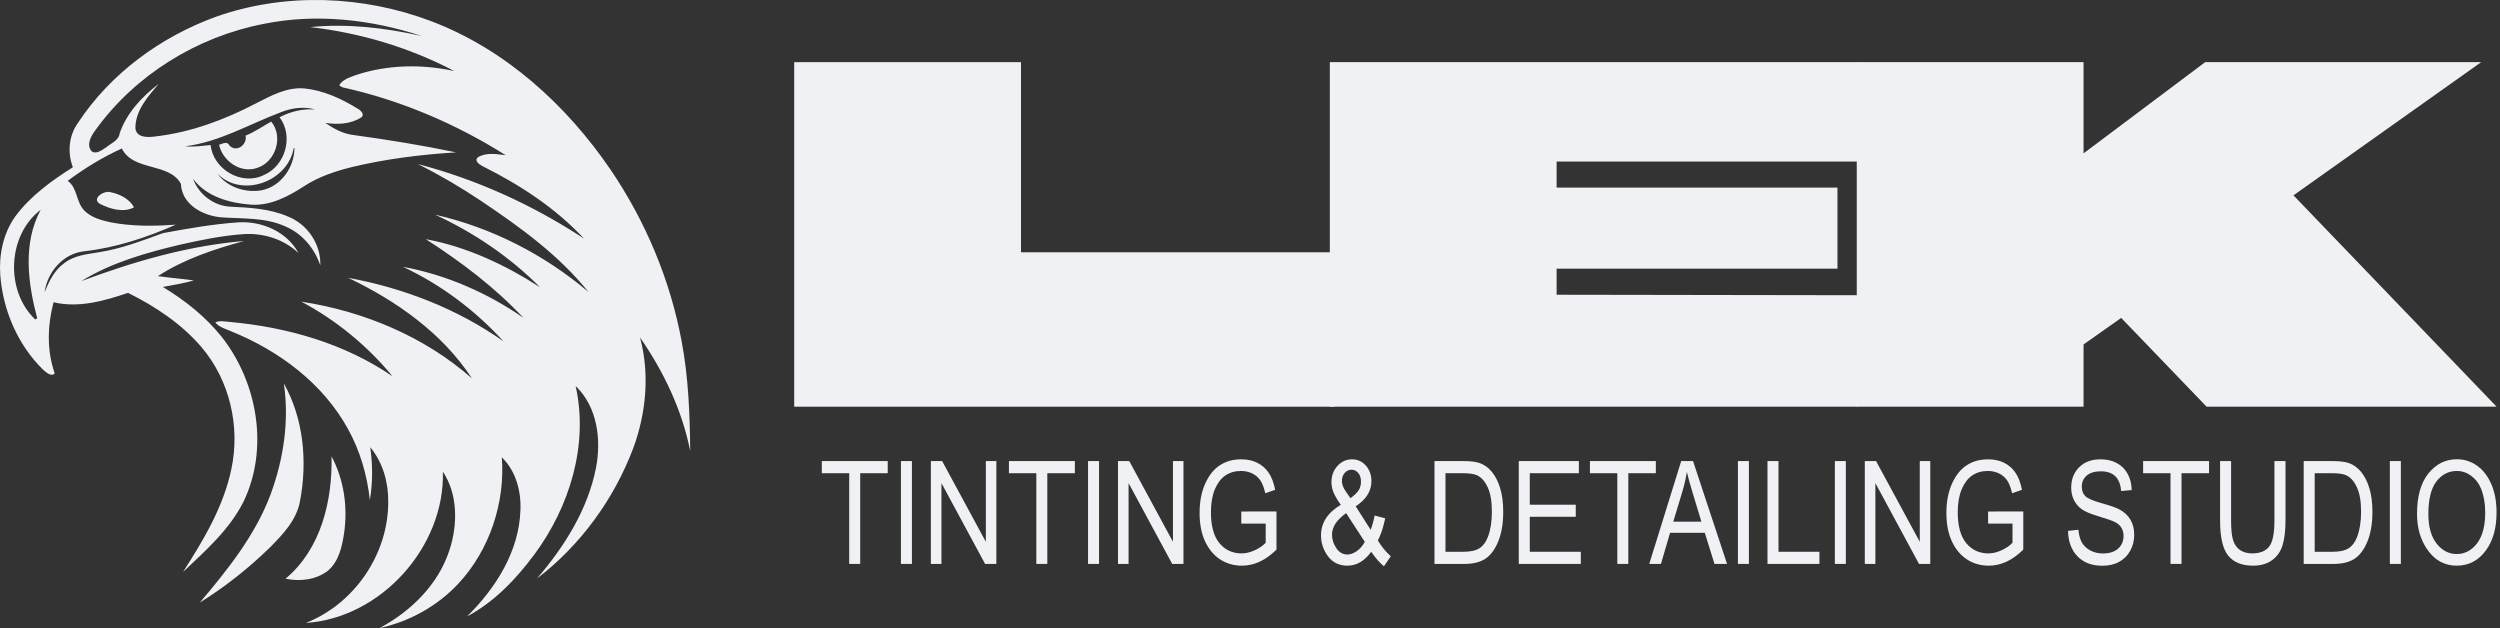 <svg xmlns="http://www.w3.org/2000/svg" width="724" height="182" viewBox="0 0 724 182" fill="none"><rect x="0" y="0" width="724" height="182" fill="#333333" stroke="none"/><path d="M124.843 6.123C105.09 -1.347 82.646 -2.218 62.639 4.816C46.562 10.644 31.947 21.3 22.519 35.677C19.898 39.373 19.499 44.248 21.106 48.437C14.925 52.345 8.799 56.756 4.412 62.695C0.951 67.562 -0.347 73.71 0.078 79.609C0.825 89.821 5.156 99.925 12.523 107.104C13.349 107.817 14.933 109.264 15.843 108.102C13.505 101.501 13.748 94.232 15.508 87.525C22.756 89.28 30.213 87.129 37.073 84.814C45.004 88.749 52.588 93.78 58.376 100.561C66.545 110.16 69.631 123.567 67.002 135.843C64.74 146.725 58.933 156.409 52.999 165.65C59.463 159.527 66.387 153.461 70.467 145.395C77.958 130.001 74.601 110.651 64.122 97.449C59.445 91.644 53.522 86.936 47.158 83.103C50.167 82.536 53.205 82.045 56.154 81.205C52.685 80.733 49.185 80.466 45.717 79.967C53.308 75.037 62.016 72.16 70.687 69.795C54.448 71.154 38.72 75.752 23.511 81.422C32.361 75.971 42.547 73.118 52.593 70.755C58.461 69.449 64.376 68.24 70.383 67.815C76.169 67.382 82.195 69.259 86.439 73.281C83.076 67.1 75.907 63.998 69.063 64.389C61.718 64.893 54.438 66.171 47.206 67.506C41.153 69.71 35.085 72.051 28.682 73.041C25.235 73.627 21.5 73.933 18.644 76.174C15.772 78.22 14.167 81.466 12.916 84.66C13.671 78.84 18.23 73.49 24.227 72.79C33.486 71.756 42.439 68.823 50.914 65.056C44.624 65.524 38.231 65.582 32.013 64.381C29.342 63.8 26.509 63.035 24.506 61.06C21.999 58.669 22.516 54.462 19.615 52.363C24.506 48.724 29.727 45.524 35.283 43.004C38.617 49.703 48.943 46.974 52.395 53.234C52.654 59.234 58.688 62.459 64.032 62.934C70.309 63.391 76.91 62.903 82.775 65.627C87.555 67.696 91.126 71.985 92.765 76.876C92.98 70.71 89.036 64.912 83.324 62.676C78.095 60.435 72.323 60.113 66.714 59.859C61.915 59.627 57.536 56.283 55.916 51.785C59.706 56.914 66.408 58.79 72.489 59.252C78.185 59.717 83.393 56.932 88.027 53.955C92.243 51.165 97.097 49.584 101.964 48.365C111.836 46.005 121.945 44.756 132.065 44.123C122.106 42.051 112.052 40.412 101.969 39.047C99.119 38.638 96.545 37.178 94.193 35.589C97.665 36.125 101.518 35.969 104.556 34.042C105.733 33.214 104.514 31.971 103.648 31.511C98.9 28.571 93.642 26.145 88.027 25.599C82.981 25.211 78.42 27.755 74.08 29.97C65.09 34.652 55.417 38.279 45.302 39.477C43.151 39.807 39.464 40.066 39.21 37.099C39.192 32.013 42.85 27.924 45.983 24.287C41.113 27.969 36.695 32.725 34.662 38.575C34.433 40.678 32.221 41.449 30.79 42.645C29.563 43.392 27.929 44.833 26.496 43.777C24.904 41.842 26.422 39.34 27.657 37.659C39.173 21.664 57.111 10.633 76.408 6.909C91.606 3.818 107.522 5.639 122.15 10.427C111.582 8.07 100.665 6.766 89.849 7.846C104.366 9.519 118.622 13.764 131.56 20.579C122.187 18.52 112.218 18.705 103.07 21.73C101.33 22.427 99.227 22.957 98.239 24.704C98.578 24.931 98.902 25.195 99.296 25.317C116.009 29.017 132.001 35.835 146.468 44.955C143.849 44.625 140.833 44.086 138.452 45.517C137.206 46.459 138.753 47.615 139.64 48.069C150.459 53.464 160.848 60.189 169.11 69.095C154.376 59.4 138.109 51.975 121.034 47.517C127.292 50.645 133.342 54.187 139.159 58.075C150.504 65.683 161.822 73.838 170.426 84.568C157.694 73.743 142.311 65.878 126.007 62.172C137.235 67.351 147.672 74.414 156.392 83.198C146.312 76.676 135.168 71.46 123.306 69.257C133.506 75.8 143.282 83.198 151.591 92.051C141.157 84.798 129.217 79.585 116.703 77.275C127.707 82.42 137.649 89.889 145.814 98.866C132.481 89.446 116.859 83.391 100.842 80.462C114.789 87.108 128.124 96.491 136.67 109.583C122.9 97.446 105.313 90.135 87.27 87.361C97.382 92.719 106.398 100.152 113.673 108.978C99.834 99.492 83.242 94.759 66.661 93.242C65.23 93.178 63.699 92.706 62.345 93.376C63.539 94.854 65.484 95.274 67.136 96.026C80.851 101.606 93.52 111.04 100.75 124.182C104.276 130.53 106.34 137.62 107.108 144.823C107.974 139.773 107.937 134.579 107.224 129.511C110.862 133.893 112.496 139.673 112.432 145.308C112.48 160.451 102.671 174.844 88.587 180.403C110.339 178.964 128.871 158.355 128.256 136.58C132.63 143.212 132.569 151.852 130.201 159.2C127.005 169.225 119.023 177.033 109.909 181.902C118.556 180.004 126.635 175.546 132.69 169.074C141.768 159.348 146.326 145.662 145.331 132.444C149.374 136.342 150.95 142.189 150.718 147.676C150.361 159.649 143.57 170.352 135.248 178.529C143.103 174.353 149.398 167.77 154.659 160.696C164.924 146.905 170.522 128.872 166.703 111.797C173.011 117.807 174.193 127.349 172.589 135.547C170.203 147.605 163.438 158.305 155.538 167.52C168.107 157.907 177.815 144.564 183.397 129.775C187.137 119.599 188.199 108.263 185.348 97.732C192.224 107.63 197.513 118.729 199.886 130.593C199.773 119.969 199.382 109.282 197.4 98.819C194.093 81.071 186.966 64.084 176.833 49.157C164.011 30.361 146.326 14.258 124.843 6.123ZM91.259 31.721C87.688 31.406 84.116 32.312 80.96 33.956C85.114 39.436 82.651 48.067 76.364 50.717C69.95 53.876 61.72 49.012 61 41.996C58.553 42.236 56.08 42.616 53.617 42.363C63.507 41.156 72.178 35.933 81.363 32.496C84.478 31.264 88.002 30.749 91.259 31.721ZM85.27 42.919C85.235 48.483 81.324 54.05 75.707 55.117C71.064 55.911 65.793 54.198 62.969 50.316C70.106 57.474 83.385 52.575 85.059 42.896L85.27 42.919ZM11.782 60.765C6.548 70.473 8.073 81.976 10.778 92.193C10.633 92.273 10.346 92.429 10.203 92.508C1.469 84.275 2.116 68.063 11.782 60.765Z" fill="#F0F1F4"></path><path d="M78.545 35.207C76.077 36.58 73.741 38.214 71.115 39.285C71.719 41.896 68.383 44.329 66.427 42.109C65.791 40.774 64.476 41.64 63.444 41.911C64.474 46.676 69.724 50.329 74.509 48.611C79.852 46.876 82.148 39.592 78.545 35.207Z" fill="#F0F1F4"></path><path d="M32.011 55.664C30.221 55.054 26.386 57.443 28.899 59.024C31.818 60.502 35.777 61.7 38.81 60.041C37.573 57.665 34.642 56.147 32.011 55.664Z" fill="#F0F1F4"></path><path d="M86.91 144.959C89.047 133.599 87.923 121.222 82.198 111.039C83.797 121.8 82.138 132.881 78.41 143.046C73.994 154.928 65.965 164.937 57.87 174.508C65.218 169.931 72.06 164.512 78.252 158.46C82.021 154.657 85.996 150.457 86.91 144.959Z" fill="#F0F1F4"></path><path d="M99.63 154.555C100.751 146.964 99.661 138.974 96.011 132.18C96.299 145.019 92.96 159.031 82.7 167.584C86.862 168.499 91.64 167.91 95.053 165.205C98.096 162.552 99.041 158.371 99.63 154.555Z" fill="#F0F1F4"></path><path d="M230 117.779V18H295.68V73.06H386.5V117.779H230Z" fill="#F0F1F4"></path><path d="M450.797 54.334H532.128V77.811H450.797V85.358L538 85.5V117.779H385.117V18H538V46.788H450.797V54.334Z" fill="#F0F1F4"></path><path d="M723.019 117.779H639.033L614.298 92.065L603.398 99.751V117.779H537.718V18H603.398V44.412L638.613 18H718.547L664.187 56.57L723.019 117.779Z" fill="#F0F1F4"></path><path d="M245.93 163.309V137.043H238V133.528H257.084V137.043H249.114V163.309H245.93Z" fill="#F0F1F4"></path><path d="M260.909 163.309V133.528H264.093V163.309H260.909Z" fill="#F0F1F4"></path><path d="M269.58 163.309V133.528H272.845L285.501 156.91V133.528H288.545V163.309H285.28L272.644 139.907V163.309H269.58Z" fill="#F0F1F4"></path><path d="M300.119 163.309V137.043H292.189V133.528H311.274V137.043H303.303V163.309H300.119Z" fill="#F0F1F4"></path><path d="M315.099 163.309V133.528H318.283V163.309H315.099Z" fill="#F0F1F4"></path><path d="M323.77 163.309V133.528H327.034L339.69 156.91V133.528H342.734V163.309H339.47L326.834 139.907V163.309H323.77Z" fill="#F0F1F4"></path><path d="M359.475 151.628V148.134L369.668 148.114V159.165C368.106 160.709 366.491 161.874 364.822 162.659C363.153 163.431 361.438 163.817 359.676 163.817C357.326 163.817 355.23 163.221 353.388 162.029C351.545 160.838 350.083 159.097 349.002 156.809C347.934 154.52 347.4 151.771 347.4 148.561C347.4 145.311 347.941 142.48 349.022 140.069C350.103 137.659 351.518 135.885 353.267 134.747C355.016 133.596 357.086 133.02 359.475 133.02C361.238 133.02 362.78 133.352 364.101 134.016C365.423 134.679 366.511 135.621 367.365 136.839C368.22 138.058 368.861 139.731 369.288 141.857L366.424 142.832C366.037 141.153 365.55 139.9 364.962 139.074C364.375 138.234 363.601 137.578 362.639 137.104C361.678 136.63 360.597 136.393 359.395 136.393C357.646 136.393 356.138 136.826 354.869 137.693C353.614 138.546 352.6 139.88 351.826 141.695C351.065 143.509 350.684 145.724 350.684 148.337C350.684 152.319 351.505 155.305 353.147 157.296C354.789 159.273 356.925 160.262 359.555 160.262C360.81 160.262 362.092 159.957 363.4 159.348C364.722 158.739 365.77 158.014 366.544 157.174V151.628H359.475Z" fill="#F0F1F4"></path><path d="M397.103 159.795C395.154 162.476 392.858 163.817 390.215 163.817C387.825 163.817 385.949 162.91 384.587 161.095C383.239 159.28 382.565 157.276 382.565 155.082C382.565 151.412 384.474 148.453 388.292 146.204C387.237 144.701 386.523 143.469 386.149 142.507C385.776 141.532 385.589 140.584 385.589 139.663C385.589 137.781 386.169 136.203 387.331 134.93C388.506 133.657 389.914 133.02 391.556 133.02C393.132 133.02 394.46 133.623 395.541 134.828C396.623 136.02 397.163 137.537 397.163 139.379C397.163 142.209 395.648 144.627 392.618 146.631L396.943 153.436C397.41 152.272 397.791 150.89 398.085 149.292L401.149 150.105C400.628 152.678 399.92 154.818 399.026 156.524C400.107 158.312 401.355 159.836 402.771 161.095L400.788 164C399.6 163.038 398.372 161.637 397.103 159.795ZM391.096 144.275C392.324 143.367 393.138 142.568 393.539 141.877C393.939 141.187 394.14 140.388 394.14 139.48C394.14 138.424 393.873 137.584 393.339 136.961C392.805 136.338 392.164 136.027 391.416 136.027C390.655 136.027 389.994 136.332 389.434 136.941C388.886 137.55 388.613 138.343 388.613 139.318C388.613 140.252 389 141.275 389.774 142.385L391.096 144.275ZM395.241 156.91L389.834 148.602C388.312 149.726 387.251 150.789 386.65 151.791C386.049 152.78 385.749 153.802 385.749 154.858C385.749 156.213 386.163 157.506 386.99 158.739C387.818 159.971 388.9 160.587 390.235 160.587C391.089 160.587 391.99 160.255 392.938 159.592C393.886 158.928 394.654 158.034 395.241 156.91Z" fill="#F0F1F4"></path><path d="M415.427 163.309V133.528H423.737C425.793 133.528 427.355 133.711 428.423 134.077C429.825 134.551 431.04 135.417 432.068 136.677C433.096 137.936 433.897 139.528 434.471 141.451C435.045 143.36 435.332 145.629 435.332 148.256C435.332 151.628 434.845 154.493 433.87 156.849C432.896 159.192 431.641 160.858 430.106 161.847C428.584 162.822 426.588 163.309 424.118 163.309H415.427ZM418.611 159.795H423.737C425.807 159.795 427.375 159.456 428.443 158.779C429.511 158.088 430.333 156.985 430.907 155.468C431.668 153.45 432.048 151.033 432.048 148.216C432.048 145.196 431.641 142.825 430.827 141.106C430.025 139.372 428.991 138.214 427.723 137.632C426.868 137.239 425.513 137.043 423.657 137.043H418.611V159.795Z" fill="#F0F1F4"></path><path d="M439.838 163.309V133.528H457.24V137.043H443.022V146.164H456.339V149.658H443.022V159.795H457.801V163.309H439.838Z" fill="#F0F1F4"></path><path d="M468.375 163.309V137.043H460.444V133.528H479.529V137.043H471.559V163.309H468.375Z" fill="#F0F1F4"></path><path d="M477.626 163.309L486.878 133.528H490.303L500.155 163.309H496.51L493.707 154.29H483.654L481.011 163.309H477.626ZM484.575 151.08H492.726L490.222 142.832C489.448 140.3 488.881 138.241 488.52 136.657C488.213 138.566 487.779 140.462 487.219 142.345L484.575 151.08Z" fill="#F0F1F4"></path><path d="M503.299 163.309V133.528H506.483V163.309H503.299Z" fill="#F0F1F4"></path><path d="M511.87 163.309V133.528H515.054V159.795H526.909V163.309H511.87Z" fill="#F0F1F4"></path><path d="M531.375 163.309V133.528H534.559V163.309H531.375Z" fill="#F0F1F4"></path><path d="M540.046 163.309V133.528H543.31L555.966 156.91V133.528H559.01V163.309H555.746L543.11 139.907V163.309H540.046Z" fill="#F0F1F4"></path><path d="M575.752 151.628V148.134L585.945 148.114V159.165C584.383 160.709 582.767 161.874 581.099 162.659C579.43 163.431 577.714 163.817 575.952 163.817C573.602 163.817 571.506 163.221 569.664 162.029C567.822 160.838 566.36 159.097 565.278 156.809C564.21 154.52 563.676 151.771 563.676 148.561C563.676 145.311 564.217 142.48 565.298 140.069C566.38 137.659 567.795 135.885 569.544 134.747C571.293 133.596 573.362 133.02 575.752 133.02C577.514 133.02 579.056 133.352 580.378 134.016C581.699 134.679 582.787 135.621 583.642 136.839C584.496 138.058 585.137 139.731 585.564 141.857L582.701 142.832C582.313 141.153 581.826 139.9 581.239 139.074C580.651 138.234 579.877 137.578 578.916 137.104C577.955 136.63 576.873 136.393 575.672 136.393C573.923 136.393 572.414 136.826 571.146 137.693C569.891 138.546 568.876 139.88 568.102 141.695C567.341 143.509 566.961 145.724 566.961 148.337C566.961 152.319 567.782 155.305 569.424 157.296C571.066 159.273 573.202 160.262 575.832 160.262C577.087 160.262 578.368 159.957 579.677 159.348C580.998 158.739 582.046 158.014 582.821 157.174V151.628H575.752Z" fill="#F0F1F4"></path><path d="M598.901 153.741L601.905 153.416C602.065 155.055 602.426 156.335 602.987 157.256C603.561 158.163 604.375 158.894 605.43 159.45C606.484 160.005 607.673 160.282 608.994 160.282C610.89 160.282 612.359 159.815 613.4 158.881C614.455 157.933 614.982 156.707 614.982 155.204C614.982 154.324 614.788 153.558 614.401 152.908C614.027 152.245 613.453 151.703 612.679 151.283C611.918 150.863 610.263 150.274 607.713 149.516C605.443 148.839 603.828 148.155 602.866 147.464C601.905 146.773 601.158 145.9 600.624 144.843C600.09 143.773 599.823 142.568 599.823 141.227C599.823 138.817 600.59 136.846 602.125 135.316C603.661 133.785 605.73 133.02 608.333 133.02C610.122 133.02 611.684 133.379 613.019 134.097C614.368 134.815 615.409 135.844 616.143 137.185C616.891 138.526 617.292 140.103 617.345 141.918L614.281 142.202C614.121 140.266 613.547 138.83 612.559 137.896C611.584 136.961 610.209 136.494 608.434 136.494C606.631 136.494 605.256 136.907 604.308 137.733C603.36 138.546 602.886 139.602 602.886 140.902C602.886 142.108 603.234 143.042 603.928 143.706C604.622 144.369 606.184 145.04 608.614 145.717C610.99 146.381 612.659 146.956 613.62 147.444C615.089 148.202 616.197 149.204 616.944 150.45C617.692 151.683 618.066 153.159 618.066 154.879C618.066 156.585 617.672 158.143 616.884 159.551C616.097 160.946 615.022 162.009 613.66 162.74C612.312 163.472 610.683 163.837 608.774 163.837C605.797 163.837 603.42 162.93 601.645 161.115C599.883 159.301 598.968 156.843 598.901 153.741Z" fill="#F0F1F4"></path><path d="M628.579 163.309V137.043H620.649V133.528H639.734V137.043H631.763V163.309H628.579Z" fill="#F0F1F4"></path><path d="M658.678 133.528H661.882V150.735C661.882 153.619 661.602 155.989 661.041 157.845C660.493 159.687 659.485 161.142 658.017 162.212C656.562 163.282 654.706 163.817 652.45 163.817C649.272 163.817 646.889 162.856 645.301 160.933C643.725 159.009 642.938 155.61 642.938 150.735V133.528H646.122V150.714C646.122 153.409 646.329 155.36 646.743 156.565C647.156 157.77 647.831 158.691 648.765 159.328C649.713 159.951 650.861 160.262 652.21 160.262C654.479 160.262 656.121 159.612 657.136 158.312C658.164 157.012 658.678 154.479 658.678 150.714V133.528Z" fill="#F0F1F4"></path><path d="M667.149 163.309V133.528H675.459C677.515 133.528 679.077 133.711 680.145 134.077C681.547 134.551 682.762 135.417 683.79 136.677C684.818 137.936 685.619 139.528 686.193 141.451C686.767 143.36 687.054 145.629 687.054 148.256C687.054 151.628 686.567 154.493 685.592 156.849C684.618 159.192 683.363 160.858 681.827 161.847C680.305 162.822 678.31 163.309 675.84 163.309H667.149ZM670.333 159.795H675.459C677.529 159.795 679.097 159.456 680.165 158.779C681.233 158.088 682.054 156.985 682.628 155.468C683.389 153.45 683.77 151.033 683.77 148.216C683.77 145.196 683.363 142.825 682.548 141.106C681.747 139.372 680.713 138.214 679.444 137.632C678.59 137.239 677.235 137.043 675.379 137.043H670.333V159.795Z" fill="#F0F1F4"></path><path d="M692.101 163.309V133.528H695.285V163.309H692.101Z" fill="#F0F1F4"></path><path d="M699.971 148.805C699.971 143.726 701.072 139.826 703.275 137.104C705.478 134.368 708.221 133 711.505 133C713.628 133 715.564 133.609 717.313 134.828C719.062 136.047 720.443 137.821 721.458 140.151C722.486 142.467 723 145.229 723 148.439C723 152.854 722.012 156.45 720.036 159.226C717.86 162.287 715.01 163.817 711.485 163.817C707.934 163.817 705.077 162.246 702.914 159.104C700.952 156.26 699.971 152.827 699.971 148.805ZM703.255 148.866C703.255 152.536 704.049 155.387 705.638 157.418C707.24 159.436 709.182 160.445 711.465 160.445C713.802 160.445 715.757 159.422 717.333 157.377C718.921 155.332 719.716 152.326 719.716 148.358C719.716 145.798 719.309 143.509 718.494 141.491C717.867 139.948 716.919 138.715 715.651 137.794C714.396 136.86 713.021 136.393 711.525 136.393C709.122 136.393 707.14 137.408 705.578 139.44C704.029 141.471 703.255 144.613 703.255 148.866Z" fill="#F0F1F4"></path></svg>